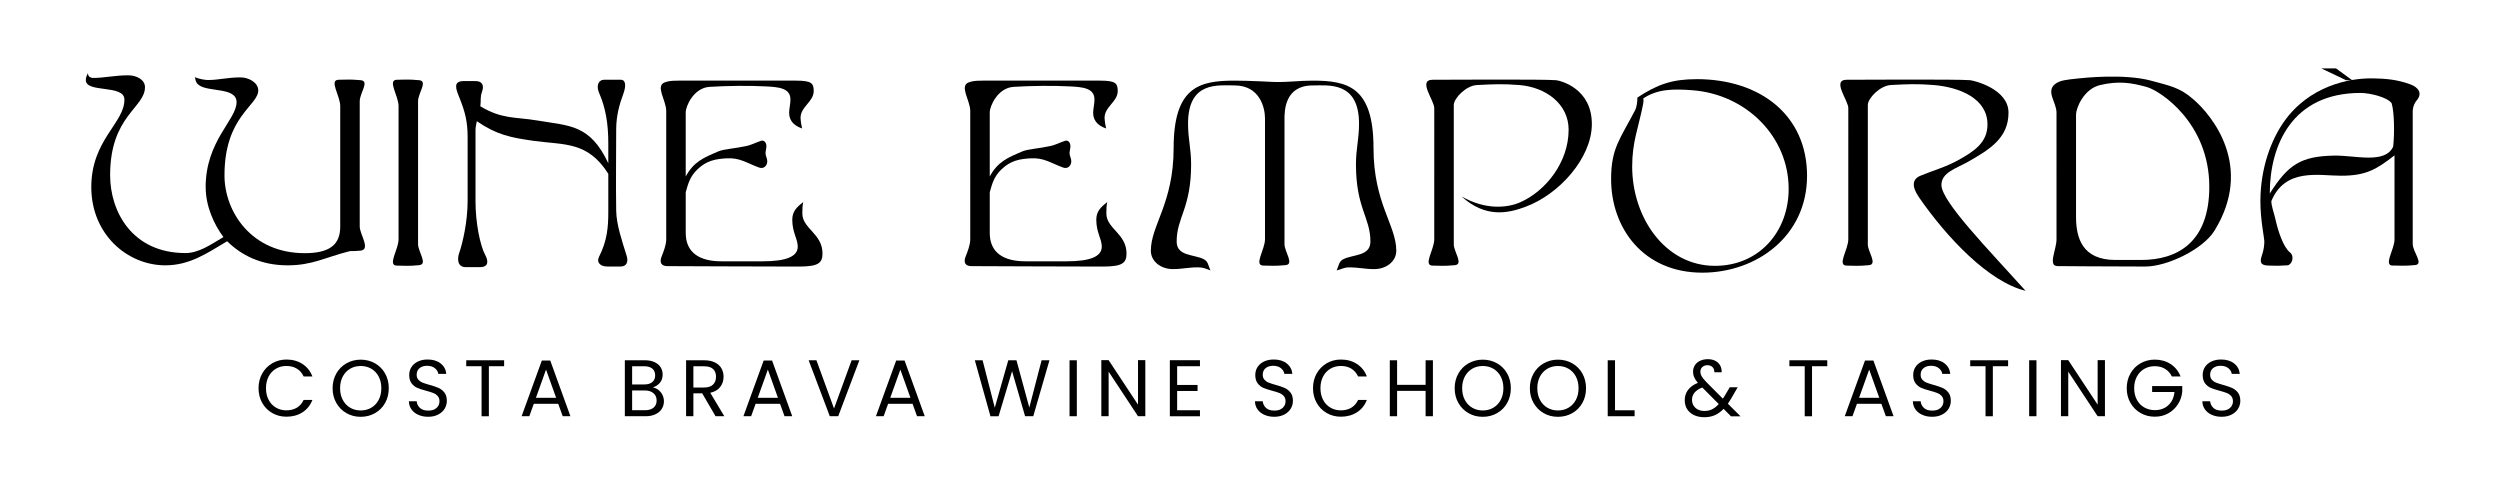 <svg xmlns="http://www.w3.org/2000/svg" id="Capa_1" data-name="Capa 1" viewBox="0 0 684.9 131.53"><defs><style>      .cls-1 {        fill: #000;        stroke-width: 0px;      }    </style></defs><g><path class="cls-1" d="M56.34,51.28c0-12.73,8.47-18.43,8.47-23.3,0-4.14-7.75-2.7-10.33-4.68-.6-.48-.84-.72-1.08-2.16.96.48,2.82.78,3.54.78,3.06,0,5.28-.72,9.01-.72,2.04,0,4.74,1.32,4.8,3.48.12,4.26-9.25,7.02-9.25,23.36,0,9.97,7.39,21.32,21.98,21.32,6.85,0,9.73-2.34,9.73-7.27V29.06c0-2.82-3.18-7.21-.42-7.21,2.4,0,2.7-.18,6.06.12,2.46.24-.3,3.54-.3,5.76v34.34c0,2.1,3.12,6.36.18,6.6-3.36.3-2.1-.06-3.3.24-6.54,1.68-9.91,3.78-16.63,3.78-7.33,0-12.67-2.76-16.57-6.6-5.46,3.24-10.21,6.6-16.93,6.6-10.39,0-20.29-8.47-20.29-21.44s9.19-17.59,9.07-24.02c-.06-4.14-10.57-1.68-10.57-5.28,0-.78.24-1.2.6-1.92-.06.96.72,1.32,1.44,1.32,3.06,0,5.88-.72,9.61-.72,2.04,0,4.56,1.08,4.56,3.24,0,5.7-9.55,7.81-9.55,24.14,0,9.97,6.06,21.32,20.65,21.32,3.48,0,6.6-2.1,10.39-4.38-2.58-3.48-4.86-8.41-4.86-13.69Z"></path><path class="cls-1" d="M114.83,72.65c-3.36.3-3.66.12-6.06.12-2.76,0,.42-4.38.42-7.21V29.06c0-2.82-3.18-7.21-.42-7.21,2.4,0,2.7-.18,6.06.12,2.46.24-.3,3.54-.3,5.76v39.15c0,2.1,2.76,5.52.3,5.76Z"></path><path class="cls-1" d="M170.07,73.01h-3.78c-1.68,0-3-1.02-2.16-2.7,2.22-4.38,2.52-8.11,2.52-12.25v-10.45c-5.64-8.89-11.95-7.87-20.35-9.01-6.42-.9-10.27-1.68-15.67-5.4-.18.96-.36,1.56-.36,2.52v19.45c0,5.88,1.26,12.13,2.7,14.77.72,1.32,1.08,3.24-1.44,3.24h-3.96c-2.34,0-2.28-2.4-1.8-3.78,1.02-2.94,2.34-8.71,2.34-14.41v-17.29c0-4.38-.66-7.02-2.34-11.17-.84-2.1-1.74-4.32,1.26-4.32h3.24c1.86,0,2.4,1.2,1.8,2.88-.6,1.62-.24,2.4-.48,4.02,5.94,3.6,9.55,2.88,15.61,3.9,8.83,1.5,14.41,1.02,19.45,11.71v-5.4c0-5.46-.72-9.73-2.52-13.87-.78-1.74-.36-3.6,1.44-3.6h4.5c1.44,0,1.44,1.8.72,3.78-1.08,2.94-1.98,6-1.98,9.91,0,8.59-.12,13.63,0,22.16.06,3.9,1.62,8.35,2.88,12.43.48,1.56,0,2.88-1.62,2.88Z"></path><path class="cls-1" d="M219.73,35.19c-2.7-.9-3.54-2.58-3.54-4.32,0-1.08.36-2.28.36-3.6,0-3.12-3.12-3.42-6.72-3.6-4.68-.24-10.33-.18-15.37.12-4.44.24-6.6,5.34-6.6,6.97v17.59c2.22-4.08,4.92-5.16,9.01-6.9,1.38-.6,4.62-.78,7.57-1.44,1.62-.36,2.58-.96,4.08-1.44.72-.24,1.44.42,1.44,1.44,0,.78-.24,1.26-.24,2.04.06.84.48,1.32.48,2.16,0,1.02-.84,2.22-2.28,1.68-3.42-1.26-5.22-2.7-8.77-2.52-3.36.18-5.64.72-8.05,3-1.98,1.92-2.52,3.66-3.24,6.3v11.17c0,5.4,3.84,7.75,9.73,7.75h11.35c6.48,0,9.61-1.32,9.61-4.02,0-2.16-1.5-3.84-1.5-7.39,0-2.16,1.14-3.42,3-4.8-.24,1.2-.24,1.92-.24,3.12,0,4.14,5.52,5.52,5.52,10.93,0,2.64-1.14,3.6-6.48,3.6-11.83,0-33.62-.12-36.03-.12-1.68,0-2.22-1.02-1.56-2.64.54-1.38,1.26-3.18,1.26-4.68V30.38c0-2.82-3.06-6.85-.42-7.81,1.5-.54,2.7-.48,6.06-.48h29.84c4.38,0,4.92.72,4.92,2.88,0,2.94-3.72,4.32-3.6,7.45.06.96.12,1.44.42,2.76Z"></path><path class="cls-1" d="M303.02,35.19c-2.7-.9-3.54-2.58-3.54-4.32,0-1.08.36-2.28.36-3.6,0-3.12-3.12-3.42-6.72-3.6-4.68-.24-10.33-.18-15.37.12-4.44.24-6.6,5.34-6.6,6.97v17.59c2.22-4.08,4.92-5.16,9.01-6.9,1.38-.6,4.62-.78,7.57-1.44,1.62-.36,2.58-.96,4.08-1.44.72-.24,1.44.42,1.44,1.44,0,.78-.24,1.26-.24,2.04.06.84.48,1.32.48,2.16,0,1.02-.84,2.22-2.28,1.68-3.42-1.26-5.22-2.7-8.77-2.52-3.36.18-5.64.72-8.05,3-1.98,1.92-2.52,3.66-3.24,6.3v11.17c0,5.4,3.84,7.75,9.73,7.75h11.35c6.48,0,9.61-1.32,9.61-4.02,0-2.16-1.5-3.84-1.5-7.39,0-2.16,1.14-3.42,3-4.8-.24,1.2-.24,1.92-.24,3.12,0,4.14,5.52,5.52,5.52,10.93,0,2.64-1.14,3.6-6.48,3.6-11.83,0-33.62-.12-36.03-.12-1.68,0-2.22-1.02-1.56-2.64.54-1.38,1.26-3.18,1.26-4.68V30.38c0-2.82-3.06-6.85-.42-7.81,1.5-.54,2.7-.48,6.06-.48h29.84c4.38,0,4.92.72,4.92,2.88,0,2.94-3.72,4.32-3.6,7.45.06.96.12,1.44.42,2.76Z"></path><path class="cls-1" d="M376.52,73.73c-2.64,0-4.14-.48-6.97-.48-1.32,0-2.1.54-3.36.84.6-1.32.6-2.52,1.92-3.12,2.76-1.32,7.33-.78,7.33-4.8,0-6.6-3.96-9.13-3.96-21.14,0-4.38.84-6.78.84-11.17,0-11.65-8.47-10.45-12.73-10.45-7.63,0-7.69,6.97-7.69,9.19v34.28c0,2.1,2.76,5.52.3,5.76-3.36.3-3.66.12-6.06.12-2.76,0,.42-4.38.42-7.21v-33.14c0-2.82-1.38-9.01-8.35-9.01-4.44,0-12.73-1.2-12.73,10.45,0,4.38.84,6.78.84,11.17,0,12.01-3.96,14.53-3.96,21.14,0,4.02,4.56,3.48,7.33,4.8,1.32.6,1.32,1.8,1.92,3.12-1.26-.48-2.04-.84-3.36-.84-2.82,0-4.32.48-6.96.48-3.18,0-6-2.04-6-5.04,0-6.96,6.24-13.03,6.24-28.1,0-16.81,7.08-18.49,16.69-18.49,4.02,0,10.69.36,10.69.36,4.14.12,6.67-.36,10.69-.36,9.61,0,16.69,1.68,16.69,18.49,0,15.07,6.24,21.14,6.24,28.1,0,3-2.82,5.04-6,5.04Z"></path><path class="cls-1" d="M398.27,66.89c0,2.1,2.76,5.52.3,5.76-3.36.3-3.66.12-6.06.12-2.76,0,.42-4.38.42-7.21V29.6c0-2.1-4.62-7.75-.42-7.75,2.4,0,30.44-.18,33.8.12,1.14.12,9.97,2.22,9.79,12.31-.18,9.07-8.89,18.97-18.25,22.4-4.68,1.74-10.87,3.12-17.47-2.88,6.72,3.84,12.67,3.12,16.09,1.62,6.96-3.06,13.27-10.93,13.27-19.87,0-7.15-6.3-11.65-13.45-12.25-4.44-.36-7.27-.24-11.71,0-3,.18-6.3,3.66-6.3,5.46v38.13Z"></path><path class="cls-1" d="M464.8,21.68c17.47,0,30.26,9.91,30.26,26.48s-13.87,26.54-28.7,26.54c-16.09,0-24.98-12.13-24.98-25.64,0-8.41,2.4-10.87,6.6-18.91.36-.72.6-2.1.6-3.42,5.52-3.66,9.61-5.04,16.21-5.04ZM450.15,28.52c-1.32,6.66-3,10.33-3,17.11,0,13.81,8.89,27.2,22.7,27.2,12.01,0,20.17-9.31,20.17-21.08,0-14.35-11.65-25.88-26.3-27.02-5.34-.42-9.61-.36-13.51,2.22.06.6.06.96-.06,1.56Z"></path><path class="cls-1" d="M511.7,66.89c0,2.1,2.76,5.52.3,5.76-3.36.3-3.66.12-6.06.12-2.76,0,.42-4.38.42-7.21V29.6c0-2.1-4.62-7.75-.42-7.75,2.4,0,30.44-.18,33.8.12,1.14.12,10.51,2.4,10.51,8.89,0,6.9-5.04,10.03-11.17,13.51-3.18,1.8-7.21,2.88-7.21,6.3,0,4.56,12.97,17.77,23.06,29-10.15-2.46-21.62-14.65-29.18-25.58-2.16-3.12-1.8-5.04.36-5.94,3.12-1.32,6.91-2.34,10.45-4.32,4.32-2.4,7.93-4.8,7.93-9.73,0-7.15-7.63-10.21-14.77-10.81-4.44-.36-7.27-.24-11.71,0-3,.18-6.3,3.66-6.3,5.46v38.13Z"></path><path class="cls-1" d="M600.81,27.14c5.28,4.5,16.69,18.49,5.88,36.03-3.12,5.1-12.91,9.85-18.97,9.85-11.83,0-21.62-.12-24.02-.12-2.76,0-.3-4.5-.3-7.33V30.86c0-2.82-2.94-5.76-.42-7.81,1.38-1.08,3.06-1.2,6.42-1.56,1.08-.12,12.49-1.38,19.87.6,5.34,1.44,7.93,1.92,11.53,5.04ZM588.32,23.9c-4.56-1.32-8.05-1.74-12.97-.6-4.56,1.08-6.6,6.42-6.6,8.05v28.04c0,5.76,1.68,11.83,10.81,11.83h7.03c9.91,0,18.67-4.8,18.67-20.05,0-17.53-13.45-26.24-16.93-27.26Z"></path><path class="cls-1" d="M655.58,72.77c-2.76,0,.42-4.38.42-7.21v-23c-5.04,3.96-7.93,5.58-14.65,5.58-6.06,0-15.31-2.22-19.09,6.96,0,1.38.78,3.42,1.08,4.8.72,3.3,2.16,7.75,4.02,9.25,1.38,1.14.48,3.48-.72,3.54-3.24.12-2.1.18-5.28.06-2.28-.06-2.22-1.2-1.68-2.82.48-1.38.66-2.64.66-3.9,0-.72-1.08-5.82-1.08-10.87,0-9.31,3.06-16.93,6.36-21.68,6.91-9.91,17.89-12.13,24.44-12.01,3.24.06,6.54.24,10.39,1.68,2.04.78,3.36,2.4,1.56,4.44-.3.36-1.02,1.44-1.02,3.06v36.21c0,2.1,3.12,5.52.66,5.76-3.36.3-3.66.12-6.06.12ZM646.69,25.46c-18.67,0-24.86,14.23-24.86,27.56,5.04-7.99,8.59-10.21,17.59-10.39,5.76-.12,13.99,2.4,16.21-2.46.42-3.78.3-9.55-.42-11.89-1.2-1.68-6-2.82-8.53-2.82ZM639.96,18.73l4.44,3.24h-1.68l-6.79-3.24h4.02Z"></path></g><g><path class="cls-1" d="M71.84,102.32c.67-1.2,1.6-2.13,2.76-2.81,1.17-.67,2.46-1.01,3.88-1.01,1.67,0,3.13.4,4.38,1.21s2.16,1.95,2.73,3.43h-2.4c-.43-.92-1.04-1.64-1.84-2.13-.8-.5-1.76-.75-2.87-.75s-2.03.25-2.88.75c-.85.5-1.52,1.21-2,2.12-.48.92-.73,1.99-.73,3.22s.24,2.28.73,3.2c.48.92,1.15,1.62,2,2.12.85.5,1.81.75,2.88.75s2.07-.25,2.87-.74c.8-.49,1.41-1.2,1.84-2.12h2.4c-.57,1.47-1.48,2.6-2.73,3.4s-2.71,1.2-4.38,1.2c-1.42,0-2.72-.33-3.88-1-1.17-.67-2.09-1.59-2.76-2.78-.67-1.19-1.01-2.53-1.01-4.03s.34-2.84,1.01-4.04Z"></path><path class="cls-1" d="M94.92,113.19c-1.17-.67-2.1-1.6-2.78-2.79-.68-1.2-1.02-2.54-1.02-4.04s.34-2.84,1.02-4.04c.68-1.2,1.61-2.13,2.78-2.79s2.47-1,3.89-1,2.74.33,3.92,1,2.1,1.59,2.77,2.78c.67,1.19,1.01,2.54,1.01,4.05s-.34,2.86-1.01,4.05c-.67,1.19-1.6,2.12-2.77,2.78-1.17.67-2.48,1-3.92,1s-2.72-.33-3.89-1ZM101.71,111.7c.86-.5,1.53-1.21,2.02-2.13.49-.92.74-1.99.74-3.21s-.25-2.31-.74-3.22c-.49-.92-1.16-1.62-2.01-2.12s-1.82-.75-2.9-.75-2.05.25-2.9.75c-.85.5-1.52,1.21-2.01,2.12-.49.92-.74,1.99-.74,3.22s.25,2.29.74,3.21c.49.92,1.17,1.64,2.02,2.13.86.5,1.82.75,2.89.75s2.04-.25,2.89-.75Z"></path><path class="cls-1" d="M114.6,113.65c-.8-.36-1.43-.86-1.88-1.5-.45-.64-.69-1.38-.7-2.21h2.13c.07.72.37,1.32.89,1.81s1.28.74,2.28.74,1.71-.24,2.25-.71.83-1.09.83-1.84c0-.59-.16-1.06-.48-1.43s-.73-.65-1.21-.84c-.48-.19-1.14-.4-1.96-.62-1.01-.26-1.82-.53-2.43-.79-.61-.26-1.13-.68-1.56-1.24-.43-.56-.65-1.32-.65-2.28,0-.84.21-1.58.64-2.22.43-.65,1.02-1.14,1.79-1.5s1.65-.53,2.65-.53c1.44,0,2.61.36,3.53,1.08.92.72,1.43,1.67,1.55,2.86h-2.2c-.07-.59-.38-1.1-.92-1.55-.54-.45-1.26-.67-2.16-.67-.84,0-1.52.22-2.05.65-.53.43-.79,1.04-.79,1.81,0,.56.16,1.01.47,1.36.32.35.7.62,1.17.8.46.18,1.11.39,1.95.63,1.01.28,1.83.55,2.44.83s1.14.69,1.58,1.25c.44.56.66,1.33.66,2.3,0,.75-.2,1.45-.59,2.11-.4.66-.98,1.2-1.76,1.61-.78.41-1.69.62-2.75.62s-1.92-.18-2.72-.54Z"></path><path class="cls-1" d="M138.11,98.7v1.63h-4.18v13.71h-2v-13.71h-4.2v-1.63h10.38Z"></path><path class="cls-1" d="M152.93,110.62h-6.69l-1.23,3.41h-2.11l5.54-15.25h2.31l5.52,15.25h-2.11l-1.23-3.41ZM152.36,108.99l-2.77-7.74-2.77,7.74h5.54Z"></path><path class="cls-1" d="M180.38,106.82c.46.37.83.82,1.1,1.36.27.54.41,1.12.41,1.74,0,.78-.2,1.48-.59,2.1-.4.62-.97,1.11-1.73,1.47-.76.36-1.65.54-2.67.54h-5.72v-15.33h5.5c1.04,0,1.93.17,2.66.52s1.28.81,1.65,1.4c.37.59.55,1.25.55,1.98,0,.91-.25,1.66-.74,2.25-.49.59-1.14,1.02-1.95,1.29.56.09,1.07.32,1.53.68ZM173.17,105.32h3.37c.94,0,1.66-.22,2.18-.66.51-.44.77-1.05.77-1.83s-.26-1.39-.77-1.83c-.51-.44-1.25-.66-2.22-.66h-3.32v4.97ZM179.05,111.68c.56-.47.84-1.12.84-1.96s-.29-1.52-.88-2.01c-.59-.49-1.37-.74-2.35-.74h-3.48v5.41h3.54c1,0,1.77-.23,2.33-.7Z"></path><path class="cls-1" d="M196.03,114.03l-3.65-6.27h-2.42v6.27h-2v-15.33h4.95c1.16,0,2.14.2,2.94.59.8.4,1.4.93,1.79,1.61s.59,1.44.59,2.31c0,1.06-.3,1.99-.91,2.79-.61.81-1.52,1.34-2.74,1.61l3.85,6.42h-2.4ZM189.96,106.16h2.95c1.08,0,1.9-.27,2.44-.8.54-.54.81-1.25.81-2.15s-.27-1.61-.8-2.11c-.54-.5-1.35-.75-2.45-.75h-2.95v5.81Z"></path><path class="cls-1" d="M213.7,110.62h-6.69l-1.23,3.41h-2.11l5.54-15.25h2.31l5.52,15.25h-2.11l-1.23-3.41ZM213.13,108.99l-2.77-7.74-2.77,7.74h5.54Z"></path><path class="cls-1" d="M235.43,98.7l-5.79,15.33h-2.31l-5.79-15.33h2.13l4.82,13.22,4.82-13.22h2.11Z"></path><path class="cls-1" d="M250,110.62h-6.69l-1.23,3.41h-2.11l5.54-15.25h2.31l5.52,15.25h-2.11l-1.23-3.41ZM249.43,108.99l-2.77-7.74-2.77,7.74h5.54Z"></path><path class="cls-1" d="M287.51,98.7l-4.44,15.33h-2.24l-3.56-12.34-3.7,12.34-2.22.02-4.29-15.36h2.13l3.34,13,3.7-13h2.24l3.52,12.96,3.37-12.96h2.16Z"></path><path class="cls-1" d="M295.01,98.7v15.33h-2v-15.33h2Z"></path><path class="cls-1" d="M313.77,114.03h-2l-8.05-12.21v12.21h-2v-15.36h2l8.05,12.19v-12.19h2v15.36Z"></path><path class="cls-1" d="M322.49,100.33v5.13h5.59v1.65h-5.59v5.28h6.25v1.65h-8.25v-15.36h8.25v1.65h-6.25Z"></path><path class="cls-1" d="M346.39,113.65c-.8-.36-1.43-.86-1.88-1.5-.45-.64-.69-1.38-.7-2.21h2.13c.07.72.37,1.32.89,1.81s1.28.74,2.28.74,1.71-.24,2.25-.71.83-1.09.83-1.84c0-.59-.16-1.06-.48-1.43s-.73-.65-1.21-.84c-.48-.19-1.14-.4-1.96-.62-1.01-.26-1.82-.53-2.43-.79-.61-.26-1.13-.68-1.56-1.24-.43-.56-.65-1.32-.65-2.28,0-.84.21-1.58.64-2.22.43-.65,1.02-1.14,1.79-1.5s1.65-.53,2.65-.53c1.44,0,2.61.36,3.53,1.08.92.72,1.43,1.67,1.55,2.86h-2.2c-.07-.59-.38-1.1-.92-1.55-.54-.45-1.26-.67-2.16-.67-.84,0-1.52.22-2.05.65-.53.43-.79,1.04-.79,1.81,0,.56.16,1.01.47,1.36.32.35.7.62,1.17.8.46.18,1.11.39,1.95.63,1.01.28,1.83.55,2.44.83s1.14.69,1.58,1.25c.44.56.66,1.33.66,2.3,0,.75-.2,1.45-.59,2.11-.4.66-.98,1.2-1.76,1.61-.78.41-1.69.62-2.75.62s-1.92-.18-2.72-.54Z"></path><path class="cls-1" d="M360.72,102.32c.67-1.2,1.6-2.13,2.76-2.81,1.17-.67,2.46-1.01,3.88-1.01,1.67,0,3.13.4,4.38,1.21s2.16,1.95,2.73,3.43h-2.4c-.43-.92-1.04-1.64-1.84-2.13-.8-.5-1.76-.75-2.87-.75s-2.03.25-2.88.75c-.85.5-1.52,1.21-2,2.12-.48.92-.73,1.99-.73,3.22s.24,2.28.73,3.2c.48.92,1.15,1.62,2,2.12.85.5,1.81.75,2.88.75s2.07-.25,2.87-.74c.8-.49,1.41-1.2,1.84-2.12h2.4c-.57,1.47-1.48,2.6-2.73,3.4s-2.71,1.2-4.38,1.2c-1.42,0-2.72-.33-3.88-1-1.17-.67-2.09-1.59-2.76-2.78-.67-1.19-1.01-2.53-1.01-4.03s.34-2.84,1.01-4.04Z"></path><path class="cls-1" d="M392.56,98.7v15.33h-2v-6.95h-7.81v6.95h-2v-15.33h2v6.73h7.81v-6.73h2Z"></path><path class="cls-1" d="M402.32,113.19c-1.17-.67-2.1-1.6-2.78-2.79-.68-1.2-1.02-2.54-1.02-4.04s.34-2.84,1.02-4.04c.68-1.2,1.61-2.13,2.78-2.79s2.47-1,3.89-1,2.74.33,3.92,1,2.1,1.59,2.77,2.78c.67,1.19,1.01,2.54,1.01,4.05s-.34,2.86-1.01,4.05c-.67,1.19-1.6,2.12-2.77,2.78-1.17.67-2.48,1-3.92,1s-2.72-.33-3.89-1ZM409.11,111.7c.86-.5,1.53-1.21,2.02-2.13.49-.92.74-1.99.74-3.21s-.25-2.31-.74-3.22c-.49-.92-1.16-1.62-2.01-2.12s-1.82-.75-2.9-.75-2.05.25-2.9.75c-.85.5-1.52,1.21-2.01,2.12-.49.92-.74,1.99-.74,3.22s.25,2.29.74,3.21c.49.92,1.17,1.64,2.02,2.13.86.5,1.82.75,2.89.75s2.04-.25,2.89-.75Z"></path><path class="cls-1" d="M422.92,113.19c-1.17-.67-2.1-1.6-2.78-2.79-.68-1.2-1.02-2.54-1.02-4.04s.34-2.84,1.02-4.04c.68-1.2,1.61-2.13,2.78-2.79s2.47-1,3.89-1,2.74.33,3.92,1,2.1,1.59,2.77,2.78c.67,1.19,1.01,2.54,1.01,4.05s-.34,2.86-1.01,4.05c-.67,1.19-1.6,2.12-2.77,2.78-1.17.67-2.48,1-3.92,1s-2.72-.33-3.89-1ZM429.7,111.7c.86-.5,1.53-1.21,2.02-2.13.49-.92.74-1.99.74-3.21s-.25-2.31-.74-3.22c-.49-.92-1.16-1.62-2.01-2.12s-1.82-.75-2.9-.75-2.05.25-2.9.75c-.85.5-1.52,1.21-2.01,2.12-.49.92-.74,1.99-.74,3.22s.25,2.29.74,3.21c.49.92,1.17,1.64,2.02,2.13.86.5,1.82.75,2.89.75s2.04-.25,2.89-.75Z"></path><path class="cls-1" d="M442.45,112.4h5.37v1.63h-7.37v-15.33h2v13.71Z"></path><path class="cls-1" d="M474.2,114.03l-2-2.02c-.75.78-1.55,1.35-2.4,1.73s-1.81.56-2.88.56-1.99-.19-2.81-.57-1.44-.92-1.89-1.63-.67-1.53-.67-2.46c0-1.07.3-2.01.91-2.83.61-.81,1.51-1.46,2.69-1.92-.47-.56-.81-1.07-1.01-1.54-.21-.47-.31-.98-.31-1.54,0-.65.17-1.23.5-1.75.33-.52.8-.93,1.42-1.22.62-.29,1.33-.44,2.13-.44s1.48.15,2.07.46c.59.31,1.03.74,1.32,1.29.29.55.43,1.16.4,1.84h-2c.01-.6-.15-1.07-.51-1.42-.35-.34-.81-.52-1.36-.52-.59,0-1.06.17-1.42.5-.36.33-.54.75-.54,1.27,0,.44.12.87.36,1.28.24.41.65.92,1.22,1.52l4.58,4.6.4-.62,1.5-2.51h2.16l-1.8,3.12c-.25.44-.54.9-.88,1.39l3.45,3.45h-2.62ZM469.06,112.12c.64-.31,1.24-.78,1.81-1.43l-4.51-4.53c-1.88.72-2.82,1.86-2.82,3.41,0,.87.31,1.58.94,2.16.62.57,1.43.86,2.43.86.79,0,1.51-.15,2.15-.46Z"></path><path class="cls-1" d="M500.6,98.7v1.63h-4.18v13.71h-2v-13.71h-4.2v-1.63h10.38Z"></path><path class="cls-1" d="M515.42,110.62h-6.69l-1.23,3.41h-2.11l5.54-15.25h2.31l5.52,15.25h-2.11l-1.23-3.41ZM514.85,108.99l-2.77-7.74-2.77,7.74h5.54Z"></path><path class="cls-1" d="M526.63,113.65c-.8-.36-1.43-.86-1.88-1.5-.45-.64-.69-1.38-.7-2.21h2.13c.07.72.37,1.32.89,1.81s1.28.74,2.28.74,1.71-.24,2.25-.71.83-1.09.83-1.84c0-.59-.16-1.06-.48-1.43s-.73-.65-1.21-.84c-.48-.19-1.14-.4-1.96-.62-1.01-.26-1.82-.53-2.43-.79-.61-.26-1.13-.68-1.56-1.24-.43-.56-.65-1.32-.65-2.28,0-.84.21-1.58.64-2.22.43-.65,1.02-1.14,1.79-1.5s1.65-.53,2.65-.53c1.44,0,2.61.36,3.53,1.08.92.72,1.43,1.67,1.55,2.86h-2.2c-.07-.59-.38-1.1-.92-1.55-.54-.45-1.26-.67-2.16-.67-.84,0-1.52.22-2.05.65-.53.43-.79,1.04-.79,1.81,0,.56.16,1.01.47,1.36.32.35.7.62,1.17.8.46.18,1.11.39,1.95.63,1.01.28,1.83.55,2.44.83s1.14.69,1.58,1.25c.44.56.66,1.33.66,2.3,0,.75-.2,1.45-.59,2.11-.4.66-.98,1.2-1.76,1.61-.78.41-1.69.62-2.75.62s-1.92-.18-2.72-.54Z"></path><path class="cls-1" d="M550.14,98.7v1.63h-4.18v13.71h-2v-13.71h-4.2v-1.63h10.38Z"></path><path class="cls-1" d="M557.91,98.7v15.33h-2v-15.33h2Z"></path><path class="cls-1" d="M576.67,114.03h-2l-8.05-12.21v12.21h-2v-15.36h2l8.05,12.19v-12.19h2v15.36Z"></path><path class="cls-1" d="M595,103.14c-.43-.89-1.04-1.59-1.85-2.08-.81-.49-1.75-.74-2.82-.74s-2.04.25-2.89.74c-.86.49-1.53,1.2-2.02,2.11-.49.92-.74,1.98-.74,3.18s.25,2.26.74,3.17c.49.91,1.17,1.61,2.02,2.1.86.49,1.82.74,2.89.74,1.5,0,2.73-.45,3.7-1.34.97-.89,1.53-2.1,1.69-3.63h-6.12v-1.63h8.25v1.54c-.12,1.26-.51,2.42-1.19,3.46-.67,1.05-1.56,1.88-2.66,2.49-1.1.61-2.32.91-3.67.91-1.42,0-2.72-.33-3.89-1-1.17-.67-2.1-1.59-2.78-2.78-.68-1.19-1.02-2.53-1.02-4.03s.34-2.84,1.02-4.04c.68-1.2,1.61-2.13,2.78-2.79s2.47-1,3.89-1c1.63,0,3.07.4,4.32,1.21,1.25.81,2.17,1.94,2.74,3.41h-2.4Z"></path><path class="cls-1" d="M605.94,113.65c-.8-.36-1.43-.86-1.88-1.5-.45-.64-.69-1.38-.7-2.21h2.13c.07.72.37,1.32.89,1.81s1.28.74,2.28.74,1.71-.24,2.25-.71.83-1.09.83-1.84c0-.59-.16-1.06-.48-1.43s-.73-.65-1.21-.84c-.48-.19-1.14-.4-1.96-.62-1.01-.26-1.82-.53-2.43-.79-.61-.26-1.13-.68-1.56-1.24-.43-.56-.65-1.32-.65-2.28,0-.84.21-1.58.64-2.22.43-.65,1.02-1.14,1.79-1.5s1.65-.53,2.65-.53c1.44,0,2.61.36,3.53,1.08.92.72,1.43,1.67,1.55,2.86h-2.2c-.07-.59-.38-1.1-.92-1.55-.54-.45-1.26-.67-2.16-.67-.84,0-1.52.22-2.05.65-.53.43-.79,1.04-.79,1.81,0,.56.16,1.01.47,1.36.32.35.7.62,1.17.8.46.18,1.11.39,1.95.63,1.01.28,1.83.55,2.44.83s1.14.69,1.58,1.25c.44.56.66,1.33.66,2.3,0,.75-.2,1.45-.59,2.11-.4.66-.98,1.2-1.76,1.61-.78.41-1.69.62-2.75.62s-1.92-.18-2.72-.54Z"></path></g></svg>